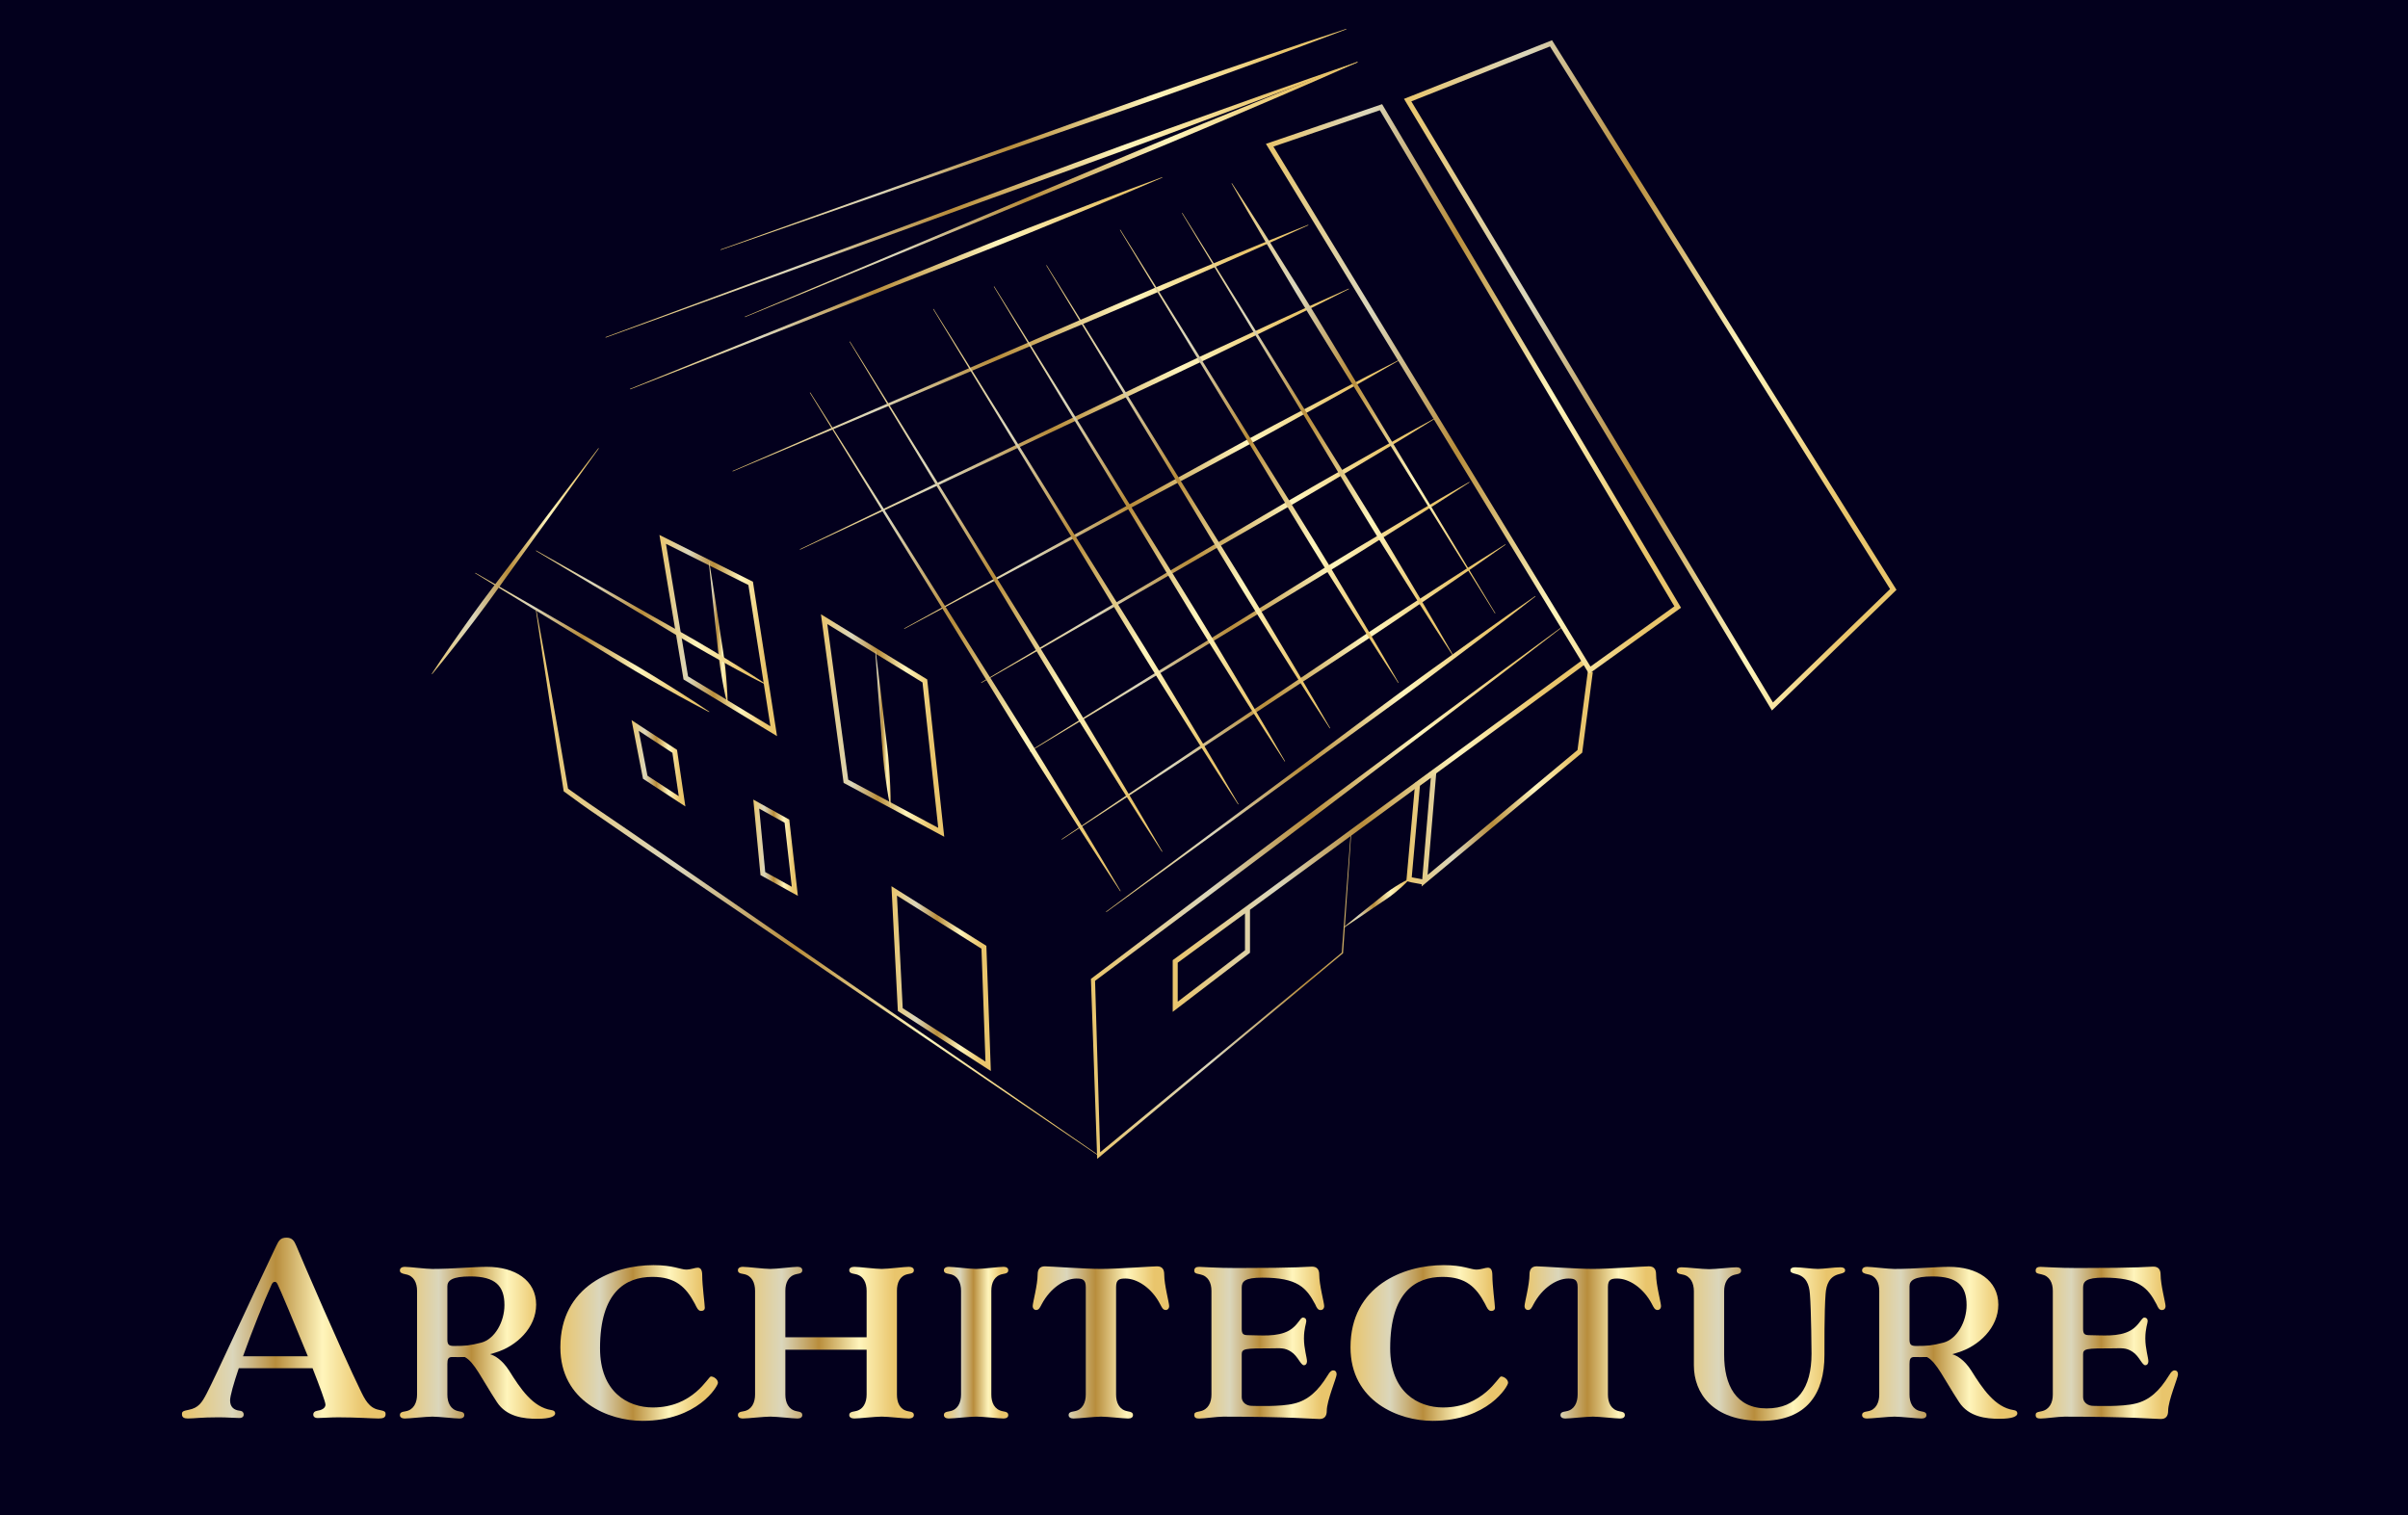 <?xml version="1.0" encoding="UTF-8"?><svg id="Calque_1" xmlns="http://www.w3.org/2000/svg" xmlns:xlink="http://www.w3.org/1999/xlink" viewBox="0 0 1238 779"><defs><style>.cls-1{fill:url(#Nouvelle_nuance_de_dégradé_1-31);}.cls-2{fill:url(#Nouvelle_nuance_de_dégradé_1-42);}.cls-3{fill:url(#Nouvelle_nuance_de_dégradé_1-44);}.cls-4{fill:url(#Nouvelle_nuance_de_dégradé_1-25);}.cls-5{fill:url(#Nouvelle_nuance_de_dégradé_1-39);}.cls-6{stroke:url(#Nouvelle_nuance_de_dégradé_1-33);}.cls-6,.cls-7,.cls-8,.cls-9,.cls-10{fill:none;stroke-miterlimit:10;stroke-width:2.58px;}.cls-11{fill:url(#Nouvelle_nuance_de_dégradé_1-17);}.cls-12{fill:url(#Nouvelle_nuance_de_dégradé_1-19);}.cls-13{fill:url(#Nouvelle_nuance_de_dégradé_1-23);}.cls-14{fill:url(#Nouvelle_nuance_de_dégradé_1-47);}.cls-7{stroke:url(#Nouvelle_nuance_de_dégradé_1);}.cls-15{fill:url(#Nouvelle_nuance_de_dégradé_1-41);}.cls-16{fill:url(#Nouvelle_nuance_de_dégradé_1-8);}.cls-17{fill:url(#Nouvelle_nuance_de_dégradé_1-12);}.cls-18{fill:url(#Nouvelle_nuance_de_dégradé_1-2);}.cls-19{fill:url(#Nouvelle_nuance_de_dégradé_1-36);}.cls-8{stroke:url(#Nouvelle_nuance_de_dégradé_1-35);}.cls-20{fill:url(#Nouvelle_nuance_de_dégradé_1-3);}.cls-21{fill:url(#Nouvelle_nuance_de_dégradé_1-16);}.cls-22{fill:url(#Nouvelle_nuance_de_dégradé_1-43);}.cls-23{fill:url(#Nouvelle_nuance_de_dégradé_1-18);}.cls-24{fill:url(#Nouvelle_nuance_de_dégradé_1-27);}.cls-25{fill:url(#Nouvelle_nuance_de_dégradé_1-28);}.cls-26{fill:url(#Nouvelle_nuance_de_dégradé_1-48);}.cls-9{stroke:url(#Nouvelle_nuance_de_dégradé_1-4);}.cls-27{fill:url(#Nouvelle_nuance_de_dégradé_1-6);}.cls-28{fill:url(#Nouvelle_nuance_de_dégradé_1-22);}.cls-29{fill:url(#Nouvelle_nuance_de_dégradé_1-30);}.cls-30{fill:url(#Nouvelle_nuance_de_dégradé_1-21);}.cls-31{fill:url(#Nouvelle_nuance_de_dégradé_1-13);}.cls-32{fill:url(#Nouvelle_nuance_de_dégradé_1-9);}.cls-33{fill:url(#Nouvelle_nuance_de_dégradé_1-15);}.cls-34{fill:url(#Nouvelle_nuance_de_dégradé_1-10);}.cls-35{fill:url(#Nouvelle_nuance_de_dégradé_1-5);}.cls-36{fill:#03001d;}.cls-37{fill:url(#Nouvelle_nuance_de_dégradé_1-40);}.cls-38{fill:url(#Nouvelle_nuance_de_dégradé_1-32);}.cls-39{fill:url(#Nouvelle_nuance_de_dégradé_1-38);}.cls-40{fill:url(#Nouvelle_nuance_de_dégradé_1-7);}.cls-41{fill:url(#Nouvelle_nuance_de_dégradé_1-37);}.cls-42{fill:url(#Nouvelle_nuance_de_dégradé_1-11);}.cls-43{fill:url(#Nouvelle_nuance_de_dégradé_1-29);}.cls-44{fill:url(#Nouvelle_nuance_de_dégradé_1-20);}.cls-45{fill:url(#Nouvelle_nuance_de_dégradé_1-14);}.cls-46{fill:url(#Nouvelle_nuance_de_dégradé_1-24);}.cls-47{fill:url(#Nouvelle_nuance_de_dégradé_1-26);}.cls-10{stroke:url(#Nouvelle_nuance_de_dégradé_1-34);}.cls-48{fill:url(#Nouvelle_nuance_de_dégradé_1-45);}.cls-49{fill:url(#Nouvelle_nuance_de_dégradé_1-46);}</style><linearGradient id="Nouvelle_nuance_de_dégradé_1" x1="723.03" y1="400.47" x2="818.89" y2="400.47" gradientUnits="userSpaceOnUse"><stop offset="0" stop-color="#e9c56c"/><stop offset=".25" stop-color="#dbd6bb"/><stop offset=".46" stop-color="#b88d3c"/><stop offset=".69" stop-color="#fff5bc"/><stop offset=".89" stop-color="#e9c56c"/></linearGradient><linearGradient id="Nouvelle_nuance_de_dégradé_1-2" x1="560.88" y1="459.03" x2="805.14" y2="459.03" xlink:href="#Nouvelle_nuance_de_dégradé_1"/><linearGradient id="Nouvelle_nuance_de_dégradé_1-3" x1="339.01" y1="326.76" x2="399.48" y2="326.76" xlink:href="#Nouvelle_nuance_de_dégradé_1"/><linearGradient id="Nouvelle_nuance_de_dégradé_1-4" x1="602.91" y1="429.91" x2="814.78" y2="429.91" xlink:href="#Nouvelle_nuance_de_dégradé_1"/><linearGradient id="Nouvelle_nuance_de_dégradé_1-5" x1="422.07" y1="373.03" x2="485.45" y2="373.03" xlink:href="#Nouvelle_nuance_de_dégradé_1"/><linearGradient id="Nouvelle_nuance_de_dégradé_1-6" x1="650.83" y1="200" x2="864.25" y2="200" xlink:href="#Nouvelle_nuance_de_dégradé_1"/><linearGradient id="Nouvelle_nuance_de_dégradé_1-7" x1="721.82" y1="193" x2="975.02" y2="193" xlink:href="#Nouvelle_nuance_de_dégradé_1"/><linearGradient id="Nouvelle_nuance_de_dégradé_1-8" x1="368.97" y1="71.68" x2="693.69" y2="71.68" xlink:href="#Nouvelle_nuance_de_dégradé_1"/><linearGradient id="Nouvelle_nuance_de_dégradé_1-9" x1="309.82" y1="102.69" x2="699.48" y2="102.69" xlink:href="#Nouvelle_nuance_de_dégradé_1"/><linearGradient id="Nouvelle_nuance_de_dégradé_1-10" x1="380.16" y1="100.69" x2="700.72" y2="94.17" xlink:href="#Nouvelle_nuance_de_dégradé_1"/><linearGradient id="Nouvelle_nuance_de_dégradé_1-11" x1="375.09" y1="178.98" x2="674.2" y2="178.98" xlink:href="#Nouvelle_nuance_de_dégradé_1"/><linearGradient id="Nouvelle_nuance_de_dégradé_1-12" x1="409.68" y1="215.49" x2="695.08" y2="215.49" xlink:href="#Nouvelle_nuance_de_dégradé_1"/><linearGradient id="Nouvelle_nuance_de_dégradé_1-13" x1="463.25" y1="254.29" x2="720.62" y2="254.29" xlink:href="#Nouvelle_nuance_de_dégradé_1"/><linearGradient id="Nouvelle_nuance_de_dégradé_1-14" x1="502.85" y1="283.22" x2="738.87" y2="283.22" xlink:href="#Nouvelle_nuance_de_dégradé_1"/><linearGradient id="Nouvelle_nuance_de_dégradé_1-15" x1="527.66" y1="317.14" x2="757.12" y2="317.14" xlink:href="#Nouvelle_nuance_de_dégradé_1"/><linearGradient id="Nouvelle_nuance_de_dégradé_1-16" x1="544.18" y1="355.77" x2="775.65" y2="355.77" xlink:href="#Nouvelle_nuance_de_dégradé_1"/><linearGradient id="Nouvelle_nuance_de_dégradé_1-17" x1="566.99" y1="387.71" x2="791.04" y2="387.71" xlink:href="#Nouvelle_nuance_de_dégradé_1"/><linearGradient id="Nouvelle_nuance_de_dégradé_1-18" x1="631.57" y1="204.79" x2="770.38" y2="204.79" xlink:href="#Nouvelle_nuance_de_dégradé_1"/><linearGradient id="Nouvelle_nuance_de_dégradé_1-19" x1="606.07" y1="223.31" x2="748.77" y2="223.31" xlink:href="#Nouvelle_nuance_de_dégradé_1"/><linearGradient id="Nouvelle_nuance_de_dégradé_1-20" x1="574.2" y1="234.61" x2="720.65" y2="234.61" xlink:href="#Nouvelle_nuance_de_dégradé_1"/><linearGradient id="Nouvelle_nuance_de_dégradé_1-21" x1="536.28" y1="255.43" x2="685.47" y2="255.43" xlink:href="#Nouvelle_nuance_de_dégradé_1"/><linearGradient id="Nouvelle_nuance_de_dégradé_1-22" x1="509.35" y1="269.41" x2="662.29" y2="269.41" xlink:href="#Nouvelle_nuance_de_dégradé_1"/><linearGradient id="Nouvelle_nuance_de_dégradé_1-23" x1="478.16" y1="286.22" x2="638.35" y2="286.22" xlink:href="#Nouvelle_nuance_de_dégradé_1"/><linearGradient id="Nouvelle_nuance_de_dégradé_1-24" x1="435.18" y1="306.78" x2="599.19" y2="306.78" xlink:href="#Nouvelle_nuance_de_dégradé_1"/><linearGradient id="Nouvelle_nuance_de_dégradé_1-25" x1="414.77" y1="330.03" x2="577.75" y2="330.03" xlink:href="#Nouvelle_nuance_de_dégradé_1"/><linearGradient id="Nouvelle_nuance_de_dégradé_1-26" x1="322.4" y1="145.63" x2="599.09" y2="145.63" xlink:href="#Nouvelle_nuance_de_dégradé_1"/><linearGradient id="Nouvelle_nuance_de_dégradé_1-27" x1="363.07" y1="325.31" x2="375.43" y2="325.31" xlink:href="#Nouvelle_nuance_de_dégradé_1"/><linearGradient id="Nouvelle_nuance_de_dégradé_1-28" x1="273.94" y1="317.74" x2="396.14" y2="317.74" xlink:href="#Nouvelle_nuance_de_dégradé_1"/><linearGradient id="Nouvelle_nuance_de_dégradé_1-29" x1="449.84" y1="374.71" x2="458.04" y2="374.49" xlink:href="#Nouvelle_nuance_de_dégradé_1"/><linearGradient id="Nouvelle_nuance_de_dégradé_1-30" x1="242.69" y1="330.33" x2="366.28" y2="330.33" xlink:href="#Nouvelle_nuance_de_dégradé_1"/><linearGradient id="Nouvelle_nuance_de_dégradé_1-31" x1="220.33" y1="288.51" x2="309.49" y2="288.51" xlink:href="#Nouvelle_nuance_de_dégradé_1"/><linearGradient id="Nouvelle_nuance_de_dégradé_1-32" x1="274.15" y1="453.91" x2="566.65" y2="453.91" xlink:href="#Nouvelle_nuance_de_dégradé_1"/><linearGradient id="Nouvelle_nuance_de_dégradé_1-33" x1="387.29" y1="435.86" x2="410.2" y2="435.86" xlink:href="#Nouvelle_nuance_de_dégradé_1"/><linearGradient id="Nouvelle_nuance_de_dégradé_1-34" x1="324.7" y1="392.46" x2="352.36" y2="392.46" xlink:href="#Nouvelle_nuance_de_dégradé_1"/><linearGradient id="Nouvelle_nuance_de_dégradé_1-35" x1="458.32" y1="503.16" x2="509.41" y2="503.16" xlink:href="#Nouvelle_nuance_de_dégradé_1"/><linearGradient id="Nouvelle_nuance_de_dégradé_1-36" x1="689.1" y1="464.47" x2="726.21" y2="464.47" xlink:href="#Nouvelle_nuance_de_dégradé_1"/><linearGradient id="Nouvelle_nuance_de_dégradé_1-37" x1="93.55" y1="682.85" x2="198.24" y2="682.85" xlink:href="#Nouvelle_nuance_de_dégradé_1"/><linearGradient id="Nouvelle_nuance_de_dégradé_1-38" x1="205.61" y1="690.4" x2="285.43" y2="690.4" xlink:href="#Nouvelle_nuance_de_dégradé_1"/><linearGradient id="Nouvelle_nuance_de_dégradé_1-39" x1="288.09" y1="690.52" x2="369.11" y2="690.52" xlink:href="#Nouvelle_nuance_de_dégradé_1"/><linearGradient id="Nouvelle_nuance_de_dégradé_1-40" x1="379.38" y1="690.34" x2="469.83" y2="690.34" xlink:href="#Nouvelle_nuance_de_dégradé_1"/><linearGradient id="Nouvelle_nuance_de_dégradé_1-41" x1="485.28" y1="690.34" x2="518.37" y2="690.34" xlink:href="#Nouvelle_nuance_de_dégradé_1"/><linearGradient id="Nouvelle_nuance_de_dégradé_1-42" x1="530.93" y1="690.22" x2="601.09" y2="690.22" xlink:href="#Nouvelle_nuance_de_dégradé_1"/><linearGradient id="Nouvelle_nuance_de_dégradé_1-43" x1="614.01" y1="690.4" x2="687.19" y2="690.4" xlink:href="#Nouvelle_nuance_de_dégradé_1"/><linearGradient id="Nouvelle_nuance_de_dégradé_1-44" x1="694.31" y1="690.52" x2="775.34" y2="690.52" xlink:href="#Nouvelle_nuance_de_dégradé_1"/><linearGradient id="Nouvelle_nuance_de_dégradé_1-45" x1="783.79" y1="690.22" x2="853.95" y2="690.22" xlink:href="#Nouvelle_nuance_de_dégradé_1"/><linearGradient id="Nouvelle_nuance_de_dégradé_1-46" x1="862.05" y1="691.07" x2="948.63" y2="691.07" xlink:href="#Nouvelle_nuance_de_dégradé_1"/><linearGradient id="Nouvelle_nuance_de_dégradé_1-47" x1="957.32" y1="690.4" x2="1037.14" y2="690.4" xlink:href="#Nouvelle_nuance_de_dégradé_1"/><linearGradient id="Nouvelle_nuance_de_dégradé_1-48" x1="1046.56" y1="690.4" x2="1119.74" y2="690.4" xlink:href="#Nouvelle_nuance_de_dégradé_1"/></defs><rect class="cls-36" width="1238" height="779"/><path class="cls-7" d="m817.62,345.35c-1.8,13.66-3.6,27.31-5.39,40.97l-79.8,66.49,4.69-55.53-8.33,5.99-4.37,48.81c1.8.49,5.48.97,7.29,1.46"/><path class="cls-18" d="m694.67,428.77l-4.17,61.21v.14s-.12.09-.12.09l-125,104.56-1.29,1.08-.06-1.68-3.15-90.33-.02-.54.44-.33,60.15-45.54c20.05-15.18,40.16-30.27,60.29-45.34l60.52-45.04,30.33-22.43,30.41-22.32.1-.08.15.2-.1.08-29.87,23.03-29.96,22.92-60.05,45.66c-20.06,15.17-40.14,30.3-60.28,45.36l-60.43,45.17.42-.87,2.68,90.35-1.34-.6,125.62-103.81-.12.23,4.58-61.18v-.13s.27.02.27.02v.13Z"/><path class="cls-20" d="m342.39,279.61l42.37,21.18,11.33,72.63-42.34-25.66-11.36-68.15m-3.37-4.57l12.39,74.31,48.08,29.14-12.39-79.41-48.08-24.04h0Z"/><path class="cls-9" d="m641.36,467.37v21.86l-37.16,28.41v-23.31c69.94-51.24,139.88-102.48,209.82-153.72"/><path class="cls-35" d="m425.34,320.87l48.94,30.01,8.08,74.76-46.26-24.76-10.76-80.01m-3.28-5.03l11.66,86.7,51.73,27.68-8.74-80.87-54.64-33.51h0Z"/><path class="cls-27" d="m709.42,56.68l151.4,255.07-43.13,30.97-162.99-267.36,20.86-7.12,33.86-11.56m1.15-3.12c-19.91,6.8-39.83,13.6-59.74,20.4l166.11,272.48,47.31-33.97L710.57,53.56h0Z"/><path class="cls-40" d="m796.88,23.88l174.84,278.99-60.21,58.33L725.59,52.11l71.29-28.23m1.05-3.19l-76.11,30.14,189.16,314.48,64.04-62.04L797.93,20.69h0Z"/><path class="cls-16" d="m370.57,128.24l160.42-57.53c26.74-9.58,53.43-19.3,80.27-28.58,26.86-9.23,53.71-18.5,80.75-27.25l.12-.04.08.24-.12.05c-26.54,10.14-53.27,19.77-79.97,29.43-26.73,9.61-53.61,18.78-80.45,28.1l-161.02,55.83-.12.04-.09-.24.12-.04Z"/><path class="cls-32" d="m311.43,173.29l192.86-71.57c32.15-11.92,64.24-23.98,96.5-35.6,32.28-11.57,64.54-23.18,96.99-34.27l.12-.04.09.24-.12.05c-31.94,12.48-64.07,24.44-96.19,36.45-32.14,11.95-64.43,23.46-96.68,35.12l-193.48,69.88-.12.04-.09-.24.12-.04Z"/><path class="cls-34" d="m383.04,162.78l157-66.3c26.17-11.04,52.28-22.22,78.57-32.97,26.31-10.69,52.61-21.43,79.12-31.66l.12-.05.1.23-.12.05c-25.94,11.59-52.09,22.68-78.23,33.8-26.16,11.07-52.49,21.71-78.77,32.49l-157.69,64.63-.12.05-.1-.24.12-.05Z"/><path class="cls-42" d="m376.73,242.11l73.73-32.1,73.78-31.98c24.59-10.67,49.12-21.48,73.83-31.86,24.74-10.33,49.45-20.7,74.39-30.56l.12-.05.1.23-.12.05c-24.35,11.22-48.92,21.93-73.48,32.69-24.58,10.7-49.34,20.97-74.03,31.39l-74.09,31.27-74.14,31.15-.12.05-.1-.24.12-.05Z"/><path class="cls-17" d="m411.34,282.33l70.27-33.94,70.33-33.82c23.44-11.28,46.81-22.7,70.38-33.71,23.6-10.95,47.18-21.94,70.99-32.43l.12-.05.11.23-.11.06c-23.18,11.83-46.6,23.15-69.99,34.52-23.42,11.31-47.05,22.21-70.6,33.24l-70.66,33.13-70.71,33.01-.12.05-.11-.23.12-.06Z"/><path class="cls-31" d="m464.93,323.06l63.22-34.89,63.29-34.78c21.09-11.6,42.11-23.34,63.35-34.67,21.27-11.27,42.51-22.59,64.02-33.42l.12-.06.12.22-.11.06c-20.8,12.13-41.87,23.77-62.92,35.46-21.08,11.63-42.37,22.86-63.59,34.21l-63.65,34.1-63.72,33.99-.11.06-.12-.22.11-.06Z"/><path class="cls-45" d="m504.54,350.82l57.87-34.31,57.93-34.19c19.31-11.41,38.54-22.94,58-34.08,19.49-11.08,38.96-22.21,58.71-32.86l.11-.06.13.22-.11.07c-19,11.93-38.28,23.37-57.54,34.86-19.29,11.43-38.81,22.47-58.26,33.64l-58.32,33.53-58.39,33.41-.11.06-.13-.22.11-.07Z"/><path class="cls-33" d="m529.37,386.2l56.21-35.03,56.28-34.92c18.75-11.65,37.43-23.42,56.34-34.81,18.95-11.33,37.87-22.7,57.08-33.6l.11-.06.13.21-.11.07c-18.44,12.16-37.17,23.85-55.87,35.58-18.74,11.67-37.71,22.96-56.61,34.37l-56.68,34.26-56.75,34.15-.11.07-.13-.22.11-.07Z"/><path class="cls-21" d="m545.9,431.4l56.69-38.3,56.76-38.19c18.91-12.74,37.75-25.6,56.83-38.09,19.12-12.43,38.22-24.9,57.62-36.91l.11-.07.14.21-.11.07c-18.58,13.24-37.47,26.02-56.33,38.84-18.9,12.76-38.05,25.15-57.12,37.66l-57.19,37.55-57.26,37.44-.11.07-.14-.21.11-.07Z"/><path class="cls-11" d="m568.71,468.67l54.81-40.95,54.88-40.84c18.29-13.62,36.49-27.36,54.96-40.74,18.51-13.32,36.99-26.68,55.8-39.6l.11-.07.15.2-.1.08c-17.93,14.11-36.19,27.77-54.43,41.47-18.27,13.65-36.81,26.93-55.27,40.32l-55.34,40.22-55.42,40.12-.1.08-.15-.21.1-.08Z"/><path class="cls-23" d="m768.5,315.29l-34.26-54.95-34.15-55.01c-11.39-18.33-22.91-36.59-34.04-55.08-11.07-18.53-22.18-37.03-32.83-55.82l-.06-.11.21-.13.07.11c11.9,18.02,23.33,36.33,34.81,54.61,11.42,18.32,22.44,36.87,33.6,55.35l33.49,55.42,33.38,55.49.07.11-.22.13-.07-.11Z"/><path class="cls-12" d="m607.95,109.59l35.23,56.56,35.12,56.62c11.71,18.87,23.56,37.66,35.01,56.69,11.4,19.06,22.83,38.1,33.8,57.43l.06.11-.21.13-.07-.11c-12.23-18.56-23.98-37.4-35.78-56.22-11.74-18.85-23.09-37.95-34.57-56.96l-34.46-57.03-34.35-57.1-.07-.11.22-.13.07.11Z"/><path class="cls-44" d="m576.08,118.22l36.16,57.89,36.05,57.96c12.03,19.31,24.18,38.55,35.94,58.03,11.71,19.51,23.46,39,34.74,58.77l.06.11-.21.13-.07-.11c-12.54-19-24.6-38.29-36.71-57.55-12.05-19.3-23.72-38.84-35.51-58.3l-35.4-58.36-35.29-58.43-.07-.11.22-.13.07.11Z"/><path class="cls-30" d="m538.17,136.45l36.85,59.18,36.74,59.25c12.26,19.75,24.64,39.41,36.63,59.32,11.94,19.94,23.91,39.86,35.42,60.06l.06.11-.21.13-.07-.11c-12.77-19.43-25.06-39.15-37.4-58.85-12.28-19.73-24.17-39.7-36.19-59.59l-36.08-59.66-35.97-59.72-.07-.11.22-.13.07.11Z"/><path class="cls-28" d="m511.23,147.37l37.79,60.72,37.68,60.78c12.57,20.26,25.26,40.43,37.57,60.85,12.25,20.45,24.54,40.88,36.36,61.59l.06.11-.21.13-.07-.11c-13.08-19.94-25.69-40.17-38.34-60.38-12.59-20.24-24.8-40.72-37.13-61.12l-37.02-61.19-36.91-61.26-.07-.11.22-.13.07.11Z"/><path class="cls-13" d="m480.04,158.94l39.6,63.34,39.49,63.4c13.17,21.13,26.47,42.18,39.38,63.47,12.85,21.33,25.75,42.63,38.17,64.21l.06.11-.21.13-.07-.11c-13.68-20.81-26.89-41.92-40.15-63-13.2-21.11-26.01-42.47-38.94-63.74l-38.83-63.81-38.72-63.88-.07-.11.22-.13.07.11Z"/><path class="cls-46" d="m437.06,175.7l40.56,65.24,40.45,65.3c13.49,21.76,27.11,43.45,40.34,65.37,13.17,21.96,26.39,43.89,39.13,66.11l.06.11-.21.13-.07-.11c-14-21.45-27.53-43.19-41.11-64.9-13.52-21.75-26.64-43.73-39.9-65.64l-39.79-65.71-39.68-65.78-.07-.11.22-.13.07.11Z"/><path class="cls-4" d="m416.66,201.92l40.29,63.75,40.18,63.82c13.4,21.27,26.93,42.45,40.07,63.88,13.09,21.46,26.21,42.9,38.87,64.63l.06.11-.21.13-.07-.11c-13.91-20.95-27.36-42.19-40.84-63.41-13.43-21.25-26.47-42.74-39.64-64.16l-39.53-64.22-39.42-64.29-.07-.11.22-.14.07.11Z"/><path class="cls-47" d="m324.02,199.88l68.15-27.66,68.19-27.54c22.73-9.19,45.4-18.52,68.24-27.42,22.87-8.84,45.71-17.73,68.77-26.11l.12-.04.09.23-.12.05c-22.51,9.75-45.22,18.98-67.91,28.26-22.72,9.22-45.6,18.01-68.43,26.95l-68.48,26.83-68.53,26.71-.12.05-.09-.24.12-.05Z"/><path class="cls-24" d="m364.64,288.86l2.88,18.15,2.75,18.16c.9,6.06,2.02,12.08,2.62,18.18.62,6.09,1.13,12.2,1.22,18.36v.13s-.22.03-.22.03l-.03-.13c-1.49-5.98-2.56-12.02-3.52-18.06-.98-6.05-1.43-12.16-2.11-18.25l-1.98-18.26-1.86-18.28v-.13s.24-.03.24-.03l.02.13Z"/><path class="cls-25" d="m275.77,283.1l29.93,16.82,29.86,16.93c9.95,5.65,20,11.13,29.8,17.04,9.8,5.9,19.55,11.9,29.09,18.26l.11.07-.12.21-.12-.06c-10.25-5.14-20.28-10.65-30.25-16.26-9.98-5.6-19.71-11.63-29.54-17.48l-29.47-17.6-29.41-17.71-.11-.07.13-.22.11.06Z"/><path class="cls-43" d="m450.25,334.85l2.42,19.82,2.29,19.83c.75,6.61,1.72,13.2,2.16,19.84.46,6.64.82,13.29.75,19.98v.13s-.23.02-.23.02l-.03-.13c-1.34-6.55-2.25-13.15-3.06-19.75-.82-6.6-1.13-13.26-1.65-19.89l-1.52-19.9-1.4-19.92v-.13s.24-.02.24-.02l.02.13Z"/><path class="cls-29" d="m244.52,294.6l30.28,17.37,30.21,17.48c10.06,5.84,20.23,11.5,30.15,17.59,9.92,6.09,19.78,12.26,29.42,18.81l.11.07-.12.21-.11-.06c-10.37-5.33-20.51-11.03-30.61-16.82-10.1-5.78-19.94-12-29.88-18.03l-29.82-18.15-29.75-18.26-.11-.07.13-.22.11.06Z"/><path class="cls-1" d="m307.79,230.67l-20.97,29.27-21.08,29.19c-7.04,9.72-13.9,19.57-21.18,29.11-7.27,9.55-14.62,19.04-22.32,28.27l-.08.1-.2-.14.07-.11c6.56-10.07,13.46-19.89,20.45-29.65,6.98-9.76,14.37-19.22,21.59-28.81l21.7-28.73,21.8-28.65.08-.1.2.15-.08.1Z"/><path class="cls-38" d="m564.79,594.25l-137.47-93.26-68.72-46.66-34.35-23.35-17.11-11.76c-2.84-1.98-5.74-3.87-8.52-5.93l-8.39-6.13-.41-.3-.08-.48-3.67-23.16-3.6-23.17-3.54-23.18-3.42-23.2-.02-.13.25-.04.02.13,4.23,23.06,4.11,23.08,4.05,23.09,3.98,23.11-.48-.78,8.45,6.01c2.81,2.01,5.7,3.92,8.55,5.88l17.15,11.7,34.18,23.58,68.33,47.21,136.63,94.46.11.07-.15.21-.11-.07Z"/><polygon class="cls-6" points="388.8 413.43 404.58 422.2 408.64 458.27 392.2 449.16 388.8 413.43"/><polygon class="cls-10" points="326.55 373.03 346.89 386.31 350.67 412 331.73 399.62 326.55 373.03"/><polygon class="cls-8" points="462.86 519.1 508.03 548.24 505.85 487.04 459.73 458.07 462.86 519.1"/><path class="cls-19" d="m690.82,476.74c2.67-2.23,5.38-4.4,8.07-6.61l8.15-6.5c2.73-2.15,5.32-4.49,8.23-6.4,2.9-1.92,5.85-3.77,9.07-5.26l.12-.06.12.16-.09.1c-2.37,2.64-5,4.92-7.69,7.13-2.68,2.22-5.67,4.01-8.53,5.99l-8.61,5.88c-2.9,1.92-5.77,3.88-8.68,5.78l-.11.07-.14-.2.1-.08Z"/><path class="cls-41" d="m152.35,640.59c2.42,5.92,23.55,54.94,32.85,74.02,2.42,5.07,4.59,9.3,9.54,10.26,3.14.6,3.5.97,3.5,2.29,0,1.69-1.21,2.17-3.62,2.17-3.02,0-11.23-.6-20.77-.6-4.11,0-8.09.36-10.51.36-1.57,0-2.29-.72-2.29-1.81,0-.97.6-1.69,2.05-1.93,1.81-.24,4.23-1.09,4.23-3.14,0-1.33-2.9-9.18-6.64-18.72h-37.92c-2.66,7.85-4.47,14.25-4.47,16.54,0,3.38,1.93,4.95,4.95,5.31,1.45.12,2.05.97,2.05,1.93,0,1.09-.72,1.81-2.29,1.81-2.42,0-6.4-.36-10.51-.36-9.54,0-12.32.6-15.94.6-1.81,0-3.02-.48-3.02-2.17,0-1.33.36-1.69,3.5-2.29,4.95-.97,6.76-3.62,9.3-8.57,4.95-9.54,19.68-42.14,35.62-75.59,1.33-2.78,2.17-4.35,5.31-4.35,2.9,0,3.98,1.57,5.07,4.23Zm-27.41,56.76h33.33c-6.64-16.3-14.49-35.02-15.58-37.07-.48-.85-.72-1.21-1.45-1.21s-1.21.6-1.57,1.33c-3.86,8.45-10.02,23.79-14.73,36.95Z"/><path class="cls-39" d="m230,701.21v15.82c0,4.11,1.57,7.73,5.8,8.57,2.29.36,2.9.85,2.9,2.05,0,.97-.85,1.69-2.42,1.69-2.41,0-10.75-.97-14.01-.97s-11.71.97-14.25.97c-1.45,0-2.42-.72-2.42-1.69,0-1.21.6-1.69,3.02-2.05,4.11-.72,5.8-4.47,5.8-8.57v-53.37c0-4.11-1.69-7.73-5.8-8.45-2.41-.48-3.02-.97-3.02-2.05s.97-1.81,2.42-1.81c2.54,0,10.87,1.09,14.25,1.09,10.26,0,21.01-1.09,28.02-1.09,14.49,0,25.36,6.88,25.36,19.44,0,11.83-10.02,21.37-20.89,24.63-.97.36-1.93.6-2.78.85,2.29.72,6.04,2.66,9.78,8.45,5.8,9.3,12.2,18.84,21.74,20.29,1.21.12,1.93.72,1.93,1.69,0,1.57-2.54,2.78-9.3,2.78s-15.7-.97-20.65-8.57c-7.85-11.95-11.59-20.65-16.54-23.19-2.29.12-4.47,0-6.52,0s-2.41,1.21-2.41,3.5Zm0-12.56c0,2.66.72,3.38,3.38,3.38,6.16,0,8.21-.24,14.01-1.69,7-1.81,11.95-10.75,11.95-19.32,0-9.78-4.59-14.73-17.51-14.73-9.3,0-11.83,2.05-11.83,5.07v27.29Z"/><path class="cls-5" d="m361.02,655.68c0,5.31,1.33,14.97,1.33,16.66,0,1.33-.97,1.69-1.93,1.69-1.57,0-2.29-1.93-3.14-3.62-4.59-8.69-10.02-13.89-21.86-13.89-13.77,0-26.93,7.73-26.93,36.71,0,22.58,14.37,30.43,27.17,30.43,20.89,0,28.38-15.94,29.83-15.94s3.62,1.45,3.62,3.26c0,1.69-10.39,19.56-38.88,19.56-17.15,0-42.14-9.9-42.14-37.8,0-31.64,27.29-42.27,47.94-42.27,9.9,0,14.01,2.29,16.66,2.29s4.59-.97,6.04-.97,2.29,1.09,2.29,3.86Z"/><path class="cls-37" d="m445.55,693.96h-41.78v23.06c0,4.11,1.57,7.73,5.8,8.57,2.29.36,2.9.85,2.9,2.05,0,.97-.85,1.69-2.42,1.69-2.41,0-10.75-.97-14.01-.97s-11.71.97-14.25.97c-1.45,0-2.41-.72-2.41-1.69,0-1.21.6-1.69,3.02-2.05,4.11-.72,5.8-4.47,5.8-8.57v-53.37c0-4.11-1.69-7.85-5.8-8.57-2.42-.36-3.02-.85-3.02-2.05,0-.97.97-1.69,2.41-1.69,2.54,0,10.87,1.09,14.25,1.09s11.59-1.09,14.01-1.09c1.57,0,2.42.72,2.42,1.69,0,1.21-.6,1.69-2.9,2.05-4.23.85-5.8,4.47-5.8,8.57v23.91h41.78v-23.91c0-4.11-1.69-7.85-5.92-8.57-2.29-.36-3.02-.85-3.02-2.05,0-.97.97-1.69,2.54-1.69,2.41,0,10.87,1.09,14.13,1.09s11.59-1.09,14.01-1.09c1.57,0,2.54.72,2.54,1.69,0,1.21-.6,1.69-3.02,2.05-4.23.85-5.68,4.47-5.68,8.57v53.37c0,4.11,1.45,7.73,5.68,8.57,2.42.36,3.02.85,3.02,2.05,0,.97-.97,1.69-2.54,1.69-2.42,0-10.75-.97-14.01-.97s-11.71.97-14.13.97c-1.57,0-2.54-.72-2.54-1.69,0-1.21.72-1.69,3.02-2.05,4.23-.72,5.92-4.47,5.92-8.57v-23.06Z"/><path class="cls-15" d="m494.1,663.65c0-4.11-1.69-7.85-5.8-8.57-2.41-.36-3.02-.85-3.02-2.05,0-.97.97-1.69,2.41-1.69,2.54,0,10.87,1.09,14.25,1.09s11.59-1.09,14.01-1.09c1.57,0,2.41.72,2.41,1.69,0,1.21-.6,1.69-2.9,2.05-4.23.85-5.8,4.47-5.8,8.57v53.37c0,4.11,1.57,7.73,5.8,8.57,2.29.36,2.9.85,2.9,2.05,0,.97-.85,1.69-2.41,1.69-2.42,0-10.75-.97-14.01-.97s-11.71.97-14.25.97c-1.45,0-2.41-.72-2.41-1.69,0-1.21.6-1.69,3.02-2.05,4.11-.72,5.8-4.47,5.8-8.57v-53.37Z"/><path class="cls-2" d="m558.22,661.72c0-3.86-1.69-4.35-4.83-4.35-5.68,0-13.28,4.59-17.87,13.28-.85,1.57-1.33,2.9-2.9,2.9-.85,0-1.69-.72-1.69-2.05,0-1.69,2.54-10.87,2.54-16.18,0-2.78,1.21-4.23,3.74-4.23s20.41,1.33,28.86,1.33,26.32-1.33,28.74-1.33c2.66,0,3.74,1.45,3.74,4.23,0,5.31,2.54,14.49,2.54,16.18,0,1.33-.85,2.05-1.69,2.05-1.57,0-2.05-1.33-2.9-2.9-4.47-8.69-12.08-13.28-17.87-13.28-3.14,0-4.83.48-4.83,4.35v55.31c0,4.11,1.57,7.73,5.8,8.57,2.29.36,2.9.85,2.9,2.05,0,.97-.85,1.69-2.42,1.69-2.41,0-10.75-.97-14.01-.97s-11.71.97-14.25.97c-1.45,0-2.41-.72-2.41-1.69,0-1.21.6-1.69,3.02-2.05,4.11-.72,5.8-4.47,5.8-8.57v-55.31Z"/><path class="cls-22" d="m638.4,696.5v21.86c0,2.78,2.54,4.47,5.19,4.47,1.09,0,14.73.6,21.86-1.21,7-1.69,12.2-6.4,17.15-14.49,1.09-1.81,1.81-2.54,2.9-2.54.97,0,1.69.72,1.69,2.05,0,1.69-5.07,13.52-5.07,18.72,0,2.78-1.21,4.23-3.74,4.23-2.78,0-16.06-1.21-49.51-1.21-3.26,0-9.78.97-12.32.97-1.57,0-2.54-.36-2.54-1.81,0-1.09.36-1.45,3.02-1.93,4.11-.85,5.8-4.47,5.8-8.57v-53.37c0-4.11-1.69-7.61-5.8-8.45-2.66-.48-3.02-.85-3.02-1.93,0-1.45.97-1.93,2.54-1.93s8.81.6,19.2.6c33.45,0,35.99-.72,38.76-.72,2.54,0,3.74,1.45,3.74,4.11,0,5.31,2.54,14.49,2.54,16.18,0,1.33-.85,2.05-1.81,2.05-1.45,0-2.05-1.21-2.78-2.9-4.59-8.69-9.18-13.77-27.17-13.77-9.3,0-10.63,2.05-10.63,5.19v21.01c0,2.78.72,3.38,3.38,3.38,6.16,0,14.85,1.09,21.01-2.41,4.59-2.66,5.55-6.64,7.12-6.64.97,0,1.69.6,1.69,1.81,0,1.09-1.21,3.86-1.21,8.94s1.57,10.02,1.57,11.71c0,1.33-.72,2.05-1.57,2.05-1.69,0-3.14-4.71-6.52-6.88-3.38-2.29-5.8-1.81-9.9-1.81-14.25,0-15.58.12-15.58,3.26Z"/><path class="cls-3" d="m767.25,655.68c0,5.31,1.33,14.97,1.33,16.66,0,1.33-.97,1.69-1.93,1.69-1.57,0-2.29-1.93-3.14-3.62-4.59-8.69-10.02-13.89-21.86-13.89-13.77,0-26.93,7.73-26.93,36.71,0,22.58,14.37,30.43,27.17,30.43,20.89,0,28.38-15.94,29.83-15.94s3.62,1.45,3.62,3.26c0,1.69-10.39,19.56-38.88,19.56-17.15,0-42.14-9.9-42.14-37.8,0-31.64,27.29-42.27,47.94-42.27,9.9,0,14.01,2.29,16.66,2.29s4.59-.97,6.04-.97,2.29,1.09,2.29,3.86Z"/><path class="cls-48" d="m811.09,661.72c0-3.86-1.69-4.35-4.83-4.35-5.68,0-13.28,4.59-17.87,13.28-.85,1.57-1.33,2.9-2.9,2.9-.85,0-1.69-.72-1.69-2.05,0-1.69,2.54-10.87,2.54-16.18,0-2.78,1.21-4.23,3.74-4.23s20.41,1.33,28.86,1.33,26.33-1.33,28.74-1.33c2.66,0,3.74,1.45,3.74,4.23,0,5.31,2.54,14.49,2.54,16.18,0,1.33-.85,2.05-1.69,2.05-1.57,0-2.05-1.33-2.9-2.9-4.47-8.69-12.08-13.28-17.87-13.28-3.14,0-4.83.48-4.83,4.35v55.31c0,4.11,1.57,7.73,5.8,8.57,2.29.36,2.9.85,2.9,2.05,0,.97-.85,1.69-2.41,1.69-2.41,0-10.75-.97-14.01-.97s-11.71.97-14.25.97c-1.45,0-2.42-.72-2.42-1.69,0-1.21.6-1.69,3.02-2.05,4.11-.72,5.8-4.47,5.8-8.57v-55.31Z"/><path class="cls-49" d="m905.52,730.55c-25.12,0-34.66-14.37-34.66-28.5v-38.16c0-4.11-1.69-7.85-5.8-8.57-2.41-.36-3.02-.97-3.02-2.05s.97-1.69,2.41-1.69c2.54,0,10.87.97,14.25.97s11.59-.97,14.01-.97c1.57,0,2.41.6,2.41,1.69s-.6,1.69-2.9,2.05c-4.23.85-5.8,4.47-5.8,8.57v32.73c0,15.46,6.04,27.53,21.86,27.53s23.06-10.51,23.06-28.14c0,0-.12-21.86-.85-30.79-.36-4.83-1.93-8.94-7-10.14-2.66-.6-3.02-1.09-3.02-1.93,0-1.09.97-1.57,2.41-1.57,3.14,0,8.94.85,11.71.85s8.45-.85,11.59-.85c1.45,0,2.42.48,2.42,1.57,0,.85-.36,1.33-3.02,1.93-5.07,1.21-6.64,5.31-7,10.14-.72,8.94-.6,28.86-.6,31.52,0,19.56-8.81,33.81-32.48,33.81Z"/><path class="cls-14" d="m981.72,701.21v15.82c0,4.11,1.57,7.73,5.8,8.57,2.29.36,2.9.85,2.9,2.05,0,.97-.85,1.69-2.41,1.69-2.42,0-10.75-.97-14.01-.97s-11.71.97-14.25.97c-1.45,0-2.41-.72-2.41-1.69,0-1.21.6-1.69,3.02-2.05,4.11-.72,5.8-4.47,5.8-8.57v-53.37c0-4.11-1.69-7.73-5.8-8.45-2.41-.48-3.02-.97-3.02-2.05s.97-1.81,2.41-1.81c2.54,0,10.87,1.09,14.25,1.09,10.26,0,21.01-1.09,28.02-1.09,14.49,0,25.36,6.88,25.36,19.44,0,11.83-10.02,21.37-20.89,24.63-.97.36-1.93.6-2.78.85,2.29.72,6.04,2.66,9.78,8.45,5.8,9.3,12.2,18.84,21.74,20.29,1.21.12,1.93.72,1.93,1.69,0,1.57-2.54,2.78-9.3,2.78s-15.7-.97-20.65-8.57c-7.85-11.95-11.59-20.65-16.54-23.19-2.29.12-4.47,0-6.52,0s-2.42,1.21-2.42,3.5Zm0-12.56c0,2.66.72,3.38,3.38,3.38,6.16,0,8.21-.24,14.01-1.69,7-1.81,11.95-10.75,11.95-19.32,0-9.78-4.59-14.73-17.51-14.73-9.3,0-11.83,2.05-11.83,5.07v27.29Z"/><path class="cls-26" d="m1070.96,696.5v21.86c0,2.78,2.54,4.47,5.19,4.47,1.09,0,14.73.6,21.86-1.21,7-1.69,12.2-6.4,17.15-14.49,1.09-1.81,1.81-2.54,2.9-2.54.97,0,1.69.72,1.69,2.05,0,1.69-5.07,13.52-5.07,18.72,0,2.78-1.21,4.23-3.74,4.23-2.78,0-16.06-1.21-49.51-1.21-3.26,0-9.78.97-12.32.97-1.57,0-2.54-.36-2.54-1.81,0-1.09.36-1.45,3.02-1.93,4.11-.85,5.8-4.47,5.8-8.57v-53.37c0-4.11-1.69-7.61-5.8-8.45-2.66-.48-3.02-.85-3.02-1.93,0-1.45.97-1.93,2.54-1.93s8.81.6,19.2.6c33.45,0,35.99-.72,38.76-.72,2.54,0,3.74,1.45,3.74,4.11,0,5.31,2.54,14.49,2.54,16.18,0,1.33-.85,2.05-1.81,2.05-1.45,0-2.05-1.21-2.78-2.9-4.59-8.69-9.18-13.77-27.17-13.77-9.3,0-10.63,2.05-10.63,5.19v21.01c0,2.78.72,3.38,3.38,3.38,6.16,0,14.85,1.09,21.01-2.41,4.59-2.66,5.55-6.64,7.12-6.64.97,0,1.69.6,1.69,1.81,0,1.09-1.21,3.86-1.21,8.94s1.57,10.02,1.57,11.71c0,1.33-.72,2.05-1.57,2.05-1.69,0-3.14-4.71-6.52-6.88-3.38-2.29-5.8-1.81-9.9-1.81-14.25,0-15.58.12-15.58,3.26Z"/></svg>